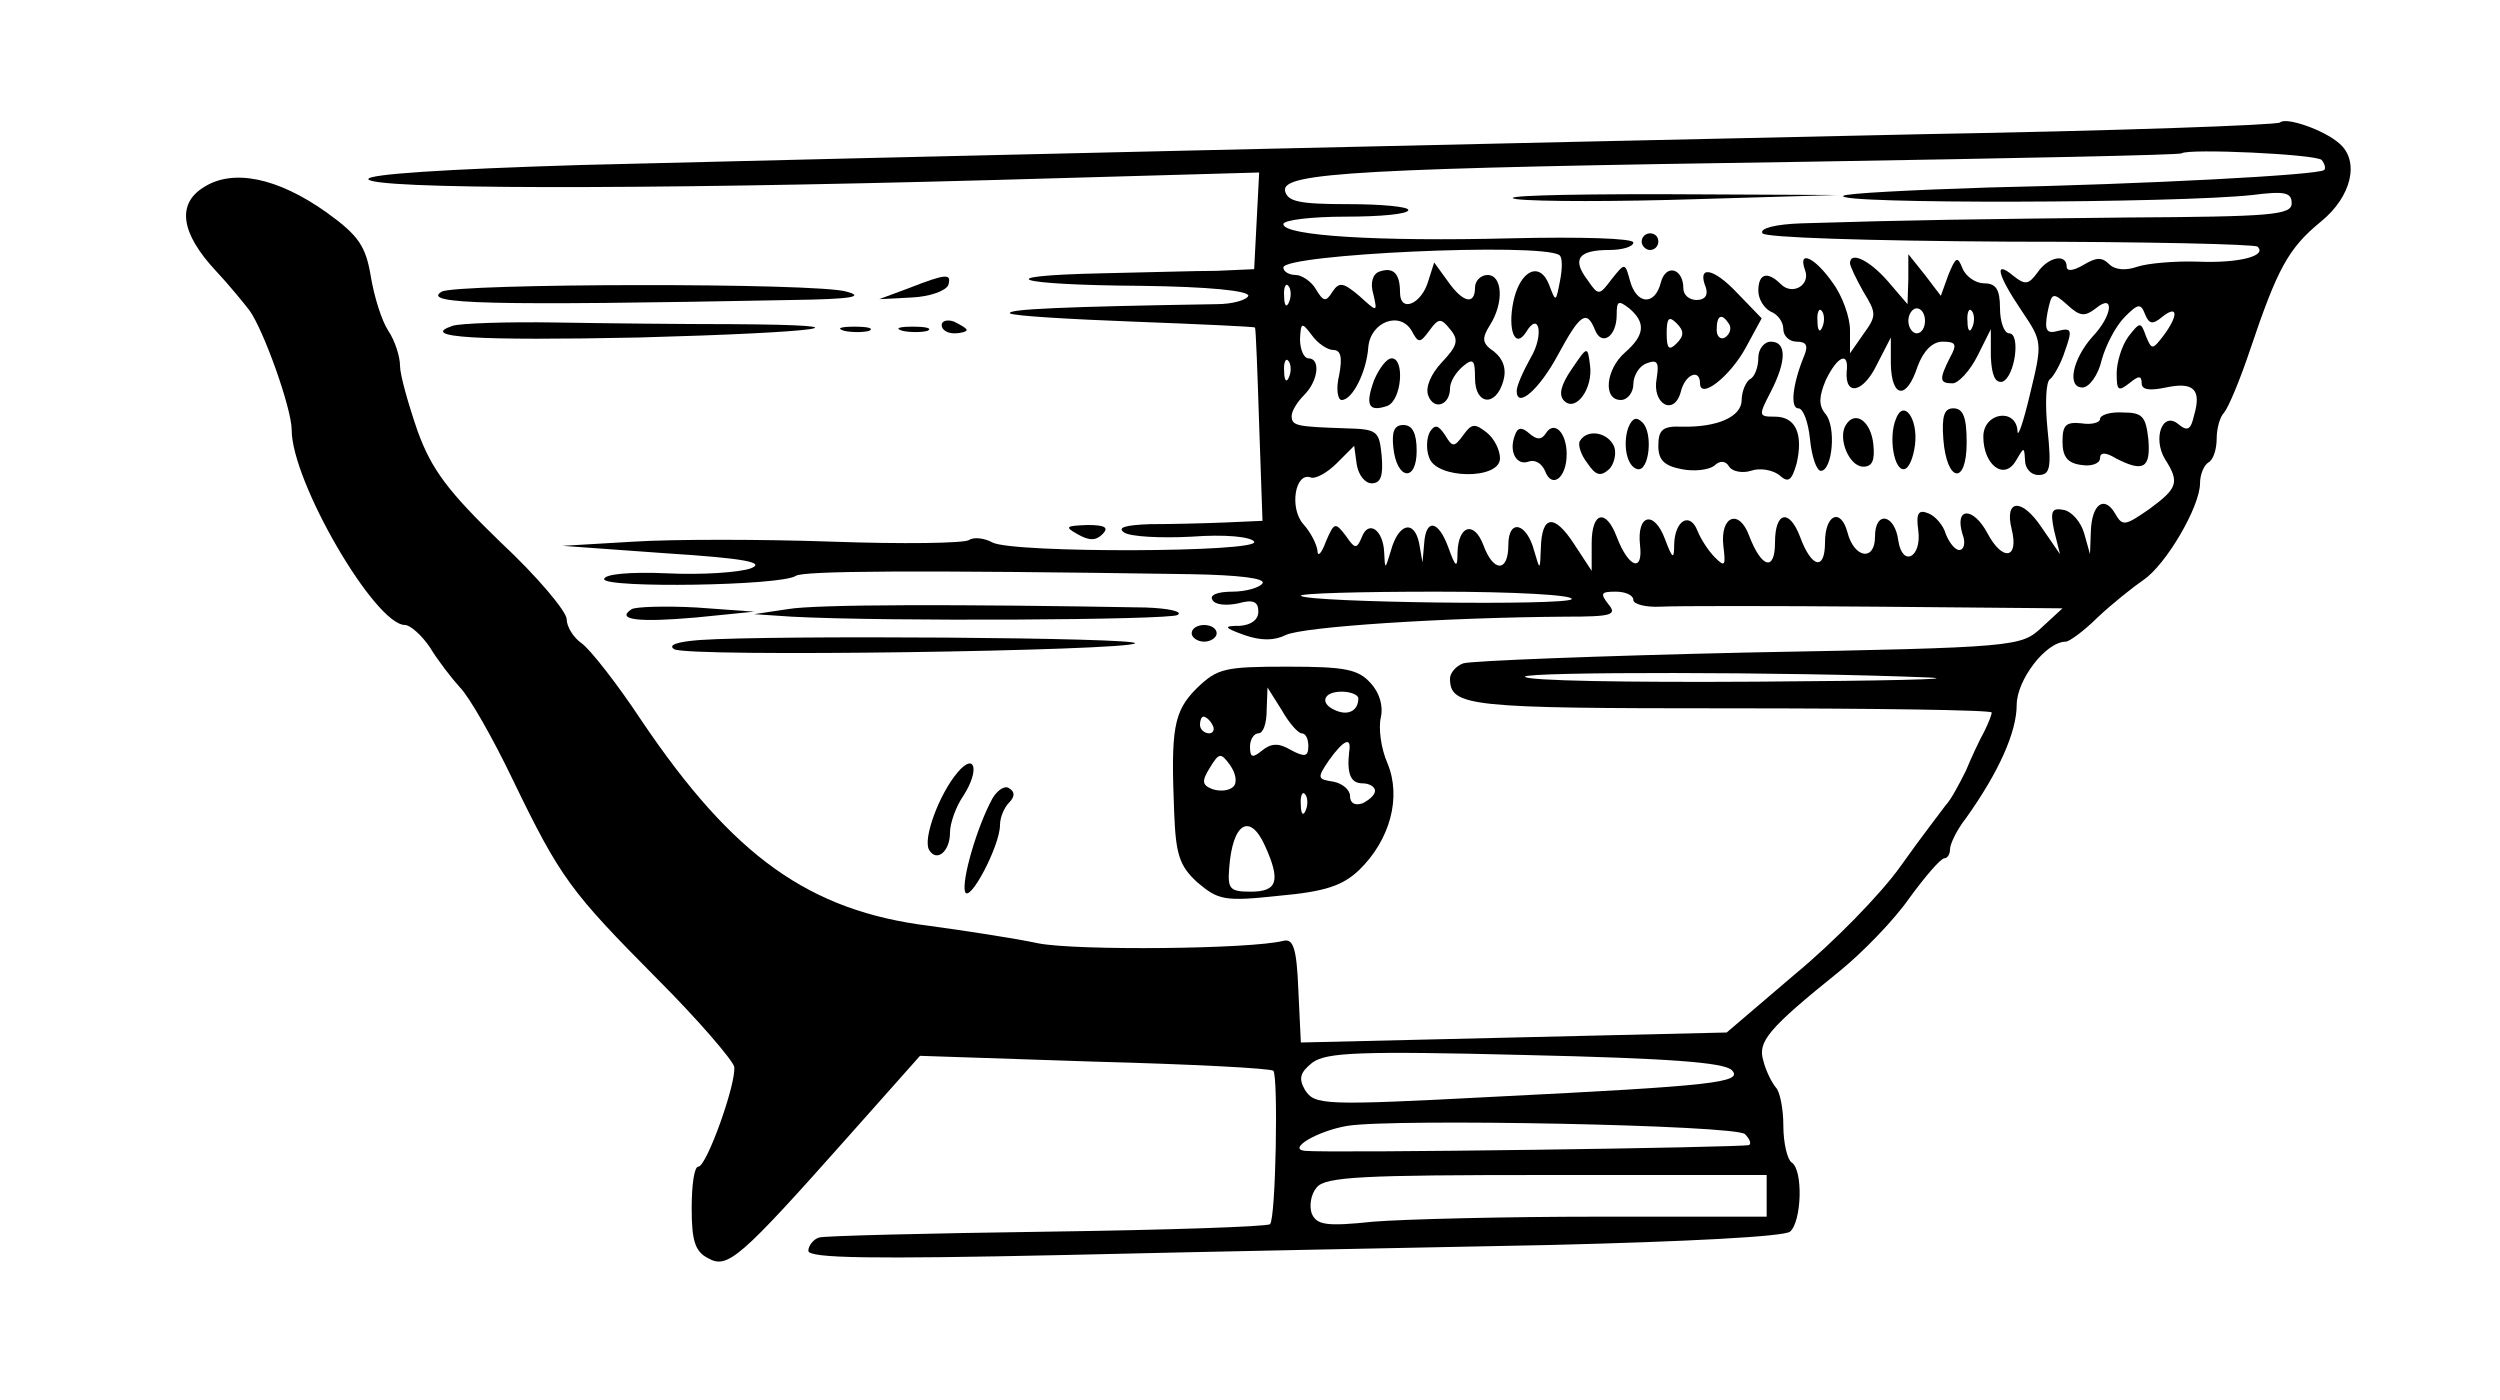 <?xml version="1.0" standalone="no"?>
<!DOCTYPE svg PUBLIC "-//W3C//DTD SVG 20010904//EN"
 "http://www.w3.org/TR/2001/REC-SVG-20010904/DTD/svg10.dtd">
<svg version="1.0" xmlns="http://www.w3.org/2000/svg"
 width="300pt" height="168pt" viewBox="0 0 300 168"
 preserveAspectRatio="xMidYMid meet">
<g transform="translate(0,168) scale(0.1,-0.1)"
fill="#000000" stroke="none">
<path d="M2736 1533 c-3 -3 -196 -10 -428 -14 -508 -11 -1256 -28 -1611 -37
-163 -5 -256 -11 -255 -17 4 -12 315 -13 751 -1 l318 9 -3 -58 -3 -58 -45 -2
c-25 0 -87 -2 -139 -3 -137 -3 -104 -14 48 -15 82 -1 130 -6 129 -12 -2 -5
-19 -10 -38 -10 -185 -3 -252 -6 -248 -11 3 -3 70 -7 149 -10 79 -3 144 -6
145 -7 1 -1 3 -54 5 -117 l4 -115 -45 -2 c-25 -1 -65 -2 -90 -2 -29 -1 -40 -4
-31 -10 7 -5 44 -7 81 -5 40 3 71 0 75 -6 8 -13 -289 -14 -314 -1 -9 5 -22 7
-28 3 -6 -4 -80 -5 -164 -2 -85 3 -192 3 -239 0 l-85 -5 125 -9 c94 -6 119
-11 101 -18 -14 -5 -59 -8 -100 -6 -46 2 -76 -1 -76 -7 0 -11 213 -8 230 4 9
6 141 7 473 2 59 -1 91 -5 87 -11 -3 -5 -20 -10 -36 -10 -18 0 -28 -4 -24 -10
3 -6 17 -7 31 -4 18 5 24 2 24 -10 0 -10 -9 -16 -22 -17 -20 0 -20 -2 5 -11
20 -7 36 -7 50 0 21 10 190 21 336 22 55 0 62 2 51 15 -10 13 -9 15 9 15 11 0
21 -4 21 -10 0 -5 15 -9 33 -8 17 1 133 1 257 0 l225 -2 -25 -23 c-25 -23 -28
-24 -352 -30 -179 -4 -333 -10 -342 -13 -9 -3 -16 -12 -16 -18 0 -34 21 -36
337 -36 172 0 313 -2 313 -5 0 -3 -4 -13 -9 -23 -5 -9 -15 -30 -22 -47 -8 -16
-18 -35 -24 -41 -5 -7 -30 -39 -54 -73 -24 -34 -81 -92 -127 -130 l-82 -70
-256 -6 -255 -6 -3 63 c-2 50 -6 62 -18 59 -39 -10 -248 -12 -294 -3 -28 6
-87 15 -131 21 -144 18 -235 83 -345 246 -29 44 -62 86 -72 93 -10 7 -18 20
-18 29 0 9 -35 51 -79 92 -63 61 -83 87 -100 134 -11 32 -21 67 -21 78 0 11
-6 30 -14 42 -8 12 -17 41 -21 65 -6 36 -14 49 -53 77 -59 42 -113 53 -148 30
-32 -20 -27 -55 15 -100 15 -16 33 -38 40 -47 17 -23 51 -118 51 -144 0 -62
100 -234 136 -234 6 0 20 -12 30 -27 9 -15 26 -37 36 -48 11 -11 39 -60 63
-110 58 -120 70 -135 174 -240 49 -49 90 -97 92 -105 3 -19 -33 -120 -43 -120
-5 0 -8 -22 -8 -50 0 -39 4 -52 20 -60 23 -13 38 0 166 144 l88 99 210 -7
c115 -3 212 -8 214 -11 6 -6 3 -178 -4 -184 -3 -3 -123 -7 -267 -9 -144 -2
-268 -5 -274 -7 -7 -2 -13 -10 -13 -16 0 -9 76 -10 308 -5 169 4 431 9 582 12
164 4 280 10 288 16 14 12 16 74 2 83 -5 3 -10 23 -10 44 0 20 -4 41 -9 46 -5
6 -12 20 -15 32 -7 23 5 38 92 108 27 22 65 61 83 87 19 26 37 47 42 48 4 0 7
5 7 11 0 6 8 23 19 37 40 56 61 104 61 136 0 30 35 76 59 76 4 0 22 13 38 29
17 16 42 36 55 45 27 18 68 88 68 116 0 11 5 22 10 25 6 3 10 16 10 29 0 12 4
26 9 31 5 6 19 39 31 75 33 98 46 122 85 154 37 30 47 73 22 94 -18 16 -64 32
-71 25z m50 -45 c4 -5 5 -10 3 -12 -6 -6 -214 -17 -403 -21 -93 -3 -171 -7
-174 -10 -11 -10 399 -9 491 1 39 5 47 3 47 -10 0 -14 -24 -16 -197 -17 -185
-2 -260 -3 -391 -7 -31 -1 -51 -6 -47 -12 3 -5 123 -9 297 -10 160 0 294 -3
297 -6 12 -11 -22 -20 -71 -18 -28 1 -61 -2 -73 -6 -14 -5 -27 -4 -34 3 -9 9
-16 8 -31 -1 -12 -7 -20 -8 -20 -2 0 16 -22 12 -35 -7 -11 -15 -15 -15 -29 -4
-24 20 -19 1 10 -42 25 -37 25 -38 10 -100 -8 -34 -15 -54 -15 -44 -2 28 -41
22 -41 -7 0 -34 25 -53 39 -29 10 17 10 17 11 1 0 -10 7 -18 16 -18 14 0 16 8
11 55 -3 30 -2 57 3 60 4 3 13 18 18 34 9 25 8 28 -8 24 -14 -4 -17 0 -13 22
5 24 6 25 24 9 15 -14 21 -14 34 -4 23 19 20 -9 -4 -34 -24 -27 -31 -61 -12
-61 8 0 19 15 23 33 5 18 17 41 28 52 16 16 19 16 24 3 5 -12 9 -13 21 -3 19
15 19 1 1 -23 -13 -17 -14 -17 -21 0 -6 17 -7 17 -21 -1 -8 -11 -14 -31 -14
-44 0 -21 2 -22 15 -12 11 9 15 10 15 0 0 -8 10 -9 29 -5 33 7 43 -2 34 -33
-4 -18 -8 -20 -19 -11 -19 16 -31 -17 -16 -42 18 -28 15 -35 -19 -60 -29 -20
-32 -21 -41 -5 -13 22 -28 11 -29 -22 l-1 -27 -7 25 c-4 14 -15 26 -24 28 -15
3 -17 -1 -12 -25 l7 -28 -22 32 c-24 36 -45 34 -36 -2 9 -36 -11 -39 -29 -5
-17 32 -40 32 -30 -1 4 -10 2 -19 -4 -19 -5 0 -12 9 -16 19 -3 11 -13 22 -21
25 -12 5 -15 0 -12 -21 4 -32 -19 -44 -24 -12 -4 32 -28 37 -28 5 0 -30 -25
-26 -33 5 -8 30 -27 22 -27 -12 0 -34 -16 -31 -30 7 -13 34 -30 30 -30 -7 0
-35 -16 -31 -31 8 -12 33 -35 24 -31 -12 3 -24 2 -26 -10 -14 -8 8 -17 22 -21
32 -9 23 -27 13 -28 -16 0 -19 -2 -18 -11 6 -13 35 -34 30 -30 -7 4 -34 -14
-27 -28 10 -13 34 -30 30 -30 -8 l0 -33 -21 32 c-24 37 -39 35 -40 -5 -1 -27
-1 -27 -8 -3 -9 34 -31 39 -31 7 0 -33 -18 -33 -30 0 -11 29 -30 24 -31 -9 0
-19 -2 -19 -11 6 -12 33 -27 35 -29 5 l-2 -23 -4 23 c-6 29 -25 24 -34 -9 -7
-23 -7 -23 -8 -2 -1 27 -19 40 -27 18 -6 -14 -8 -14 -19 2 -13 17 -14 16 -24
-7 -5 -14 -10 -19 -10 -11 -1 8 -8 22 -17 32 -17 19 -10 63 9 56 6 -2 20 6 31
17 l21 21 3 -22 c2 -13 10 -23 18 -23 11 0 14 9 12 33 -3 30 -5 32 -43 33 -60
2 -65 3 -65 15 0 6 7 17 15 25 17 17 20 44 5 44 -5 0 -10 10 -10 23 1 20 2 21
14 5 7 -10 19 -18 26 -18 9 0 11 -9 7 -30 -4 -16 -2 -30 3 -30 13 0 30 34 32
64 3 30 38 43 52 19 8 -15 10 -15 21 0 11 15 14 16 25 2 11 -13 9 -20 -10 -40
-13 -14 -20 -30 -16 -40 7 -18 26 -11 26 9 0 8 7 19 15 26 13 11 15 8 15 -14
0 -32 25 -35 34 -3 4 14 0 26 -11 35 -15 10 -15 16 -5 32 17 27 15 60 -3 60
-8 0 -15 -7 -15 -15 0 -22 -15 -18 -33 8 l-16 22 -7 -22 c-8 -28 -34 -39 -34
-14 0 23 -8 31 -25 25 -8 -3 -11 -14 -7 -27 5 -22 5 -22 -17 -2 -19 16 -24 17
-32 5 -8 -13 -11 -12 -20 3 -5 9 -17 17 -24 17 -8 0 -15 4 -15 9 0 16 307 30
331 15 4 -2 4 -16 1 -31 -5 -26 -5 -26 -13 -5 -11 29 -35 18 -43 -20 -7 -34 2
-57 15 -37 16 27 22 -3 6 -30 -9 -16 -17 -34 -17 -40 0 -22 27 1 50 44 26 48
34 54 44 29 8 -20 26 -8 26 18 0 17 2 18 15 8 20 -17 19 -32 -5 -53 -23 -20
-27 -57 -5 -57 8 0 15 9 15 19 0 10 7 22 16 25 13 5 15 1 12 -18 -6 -31 21
-46 29 -16 5 21 23 28 23 10 0 -20 36 8 55 43 l19 35 -29 30 c-29 31 -49 34
-38 7 3 -9 -1 -15 -11 -15 -9 0 -16 6 -16 14 0 24 -21 30 -27 7 -7 -28 -29
-27 -37 2 -6 22 -6 22 -22 2 -15 -20 -16 -20 -29 -1 -19 25 -11 36 26 36 16 0
29 4 29 9 0 5 -63 7 -147 5 -159 -4 -273 3 -273 17 0 5 34 9 75 9 41 0 75 3
75 8 0 4 -33 7 -72 7 -59 0 -73 3 -76 16 -4 22 90 27 633 35 242 4 442 8 443
10 8 6 161 -1 168 -8z m-1239 -170 c-3 -8 -6 -5 -6 6 -1 11 2 17 5 13 3 -3 4
-12 1 -19z m465 -50 c-9 -9 -12 -7 -12 12 0 19 3 21 12 12 9 -9 9 -15 0 -24z
m63 23 c3 -5 1 -12 -5 -16 -5 -3 -10 1 -10 9 0 18 6 21 15 7z m-528 -63 c-3
-8 -6 -5 -6 6 -1 11 2 17 5 13 3 -3 4 -12 1 -19z m339 -267 c-6 -8 -316 -4
-325 4 -2 3 71 5 163 5 93 0 165 -4 162 -9z m429 -94 c39 -2 -55 -4 -207 -5
-153 -1 -278 1 -278 6 0 6 315 6 485 -1z m-237 -471 c15 -15 -22 -19 -283 -32
-209 -11 -217 -10 -229 8 -8 14 -6 21 9 33 17 12 55 14 255 9 175 -4 238 -9
248 -18z m16 -77 c5 -5 8 -11 5 -13 -3 -3 -507 -10 -533 -7 -22 2 15 24 51 30
56 9 467 1 477 -10z m26 -74 l0 -25 -202 0 c-112 0 -233 -3 -270 -6 -57 -6
-68 -4 -74 10 -3 9 -1 23 6 31 10 13 55 15 276 15 l264 0 0 -25z"/>
<path d="M1820 1441 c25 -3 122 -3 215 0 l170 5 -215 1 c-118 0 -195 -2 -170
-6z"/>
<path d="M1970 1390 c0 -5 5 -10 10 -10 6 0 10 5 10 10 0 6 -4 10 -10 10 -5 0
-10 -4 -10 -10z"/>
<path d="M2166 1356 c7 -18 -15 -31 -29 -17 -16 16 -27 13 -27 -8 0 -10 7 -21
15 -25 8 -3 15 -12 15 -21 0 -8 7 -15 16 -15 12 0 14 -5 9 -17 -14 -34 -17
-63 -7 -63 6 0 12 -17 14 -37 2 -21 8 -38 13 -38 14 0 19 54 5 69 -8 10 -7 21
1 40 14 29 28 35 25 10 -2 -30 20 -25 36 8 l17 33 0 -32 c1 -41 19 -43 32 -3
7 19 18 30 30 30 16 0 18 -3 9 -19 -13 -26 -13 -31 3 -31 7 0 21 15 30 33 l16
32 0 -33 c1 -22 5 -32 14 -30 15 6 22 58 8 58 -6 0 -11 14 -11 30 0 23 -5 30
-19 30 -10 0 -22 8 -26 18 -6 15 -8 14 -17 -8 l-9 -25 -19 25 -20 25 0 -30 -1
-30 -24 28 c-22 25 -45 36 -45 21 0 -3 7 -18 16 -34 16 -26 16 -29 0 -51 l-16
-23 0 28 c0 15 -9 41 -21 57 -21 30 -42 40 -33 15z m21 -68 c-3 -8 -6 -5 -6 6
-1 11 2 17 5 13 3 -3 4 -12 1 -19z m123 7 c0 -8 -4 -15 -10 -15 -5 0 -10 7
-10 15 0 8 5 15 10 15 6 0 10 -7 10 -15z m57 -7 c-3 -8 -6 -5 -6 6 -1 11 2 17
5 13 3 -3 4 -12 1 -19z"/>
<path d="M2110 1251 c0 -11 -4 -23 -10 -26 -5 -3 -10 -15 -10 -25 0 -20 -29
-33 -72 -32 -23 1 -28 -4 -28 -23 0 -17 7 -24 28 -28 15 -3 32 -1 39 4 7 7 14
6 18 -1 4 -6 16 -8 26 -5 11 4 26 1 34 -5 11 -10 15 -7 21 14 8 35 -1 56 -26
56 -20 0 -20 1 -5 30 19 37 19 60 0 60 -8 0 -15 -9 -15 -19z"/>
<path d="M1886 1237 c-13 -19 -16 -31 -9 -38 14 -14 35 15 31 43 -3 23 -3 23
-22 -5z"/>
<path d="M1649 1224 c-11 -30 -7 -39 16 -31 17 7 21 57 5 57 -6 0 -15 -12 -21
-26z"/>
<path d="M2275 1177 c-9 -22 -2 -62 10 -60 6 1 11 14 13 29 4 32 -14 56 -23
31z"/>
<path d="M2332 1153 c4 -52 28 -56 28 -4 0 30 -4 41 -16 41 -11 0 -14 -9 -12
-37z"/>
<path d="M2520 1177 c0 -4 -10 -7 -22 -5 -19 2 -23 -2 -23 -22 0 -18 6 -26 23
-28 12 -2 22 2 22 8 0 7 6 8 19 0 33 -17 42 -12 39 23 -3 27 -7 32 -30 32 -16
1 -28 -3 -28 -8z"/>
<path d="M1954 1167 c-7 -20 -2 -47 11 -50 14 -3 19 43 6 56 -7 7 -12 6 -17
-6z"/>
<path d="M2215 1170 c-10 -16 4 -50 21 -50 11 0 14 8 12 27 -3 28 -22 41 -33
23z"/>
<path d="M1672 1143 c4 -39 28 -42 28 -4 0 21 -5 31 -16 31 -11 0 -14 -8 -12
-27z"/>
<path d="M1716 1162 c-4 -7 -5 -21 -1 -31 8 -26 85 -27 85 -1 0 10 -7 24 -16
31 -14 11 -18 11 -28 -3 -11 -15 -13 -15 -22 0 -8 12 -12 13 -18 4z"/>
<path d="M1818 1158 c-8 -20 2 -37 16 -32 8 3 16 -2 20 -11 8 -22 26 -9 26 20
0 26 -15 41 -25 25 -5 -8 -11 -8 -20 0 -9 8 -14 7 -17 -2z"/>
<path d="M1896 1151 c-3 -4 1 -17 9 -27 10 -15 16 -16 26 -7 6 6 9 19 6 27 -7
17 -32 22 -41 7z"/>
<path d="M1090 1334 l-35 -13 39 2 c22 1 41 8 44 15 4 14 -2 14 -48 -4z"/>
<path d="M530 1330 c-25 -15 55 -17 420 -10 72 1 88 4 66 10 -35 11 -469 10
-486 0z"/>
<path d="M543 1289 c-41 -14 28 -18 224 -14 220 6 286 15 112 16 -57 0 -153 1
-212 2 -59 1 -115 -1 -124 -4z"/>
<path d="M1130 1290 c0 -6 7 -10 15 -10 8 0 15 2 15 4 0 2 -7 6 -15 10 -8 3
-15 1 -15 -4z"/>
<path d="M1013 1283 c9 -2 23 -2 30 0 6 3 -1 5 -18 5 -16 0 -22 -2 -12 -5z"/>
<path d="M1083 1283 c9 -2 23 -2 30 0 6 3 -1 5 -18 5 -16 0 -22 -2 -12 -5z"/>
<path d="M1293 1039 c14 -8 22 -8 30 0 8 8 3 11 -18 11 -26 -1 -28 -2 -12 -11z"/>
<path d="M758 949 c-20 -13 9 -16 77 -10 l70 7 -69 5 c-37 2 -73 1 -78 -2z"/>
<path d="M945 949 l-40 -6 45 -3 c111 -6 453 -4 463 2 7 4 -10 8 -38 9 -224 4
-396 4 -430 -2z"/>
<path d="M1430 920 c0 -5 7 -10 15 -10 8 0 15 5 15 10 0 6 -7 10 -15 10 -8 0
-15 -4 -15 -10z"/>
<path d="M840 912 c-27 -2 -39 -6 -31 -11 15 -10 543 -2 553 7 7 7 -437 10
-522 4z"/>
<path d="M1436 854 c-28 -28 -31 -49 -27 -149 2 -50 6 -64 28 -84 25 -21 32
-23 97 -16 56 5 77 12 97 31 37 36 51 87 34 128 -8 18 -11 43 -8 55 3 13 -1
29 -12 41 -15 17 -31 20 -100 20 -76 0 -84 -2 -109 -26z m126 -54 c5 0 8 -7 8
-15 0 -13 -4 -14 -21 -5 -15 9 -24 8 -35 -1 -11 -9 -14 -8 -14 5 0 9 5 16 10
16 6 0 10 12 10 28 l1 27 17 -27 c9 -16 20 -28 24 -28z m68 42 c0 -14 -11 -21
-26 -15 -21 8 -17 23 6 23 11 0 20 -4 20 -8z m-175 -32 c3 -5 1 -10 -4 -10 -6
0 -11 5 -11 10 0 6 2 10 4 10 3 0 8 -4 11 -10z m164 -32 c-3 -27 2 -38 16 -38
8 0 15 -4 15 -9 0 -5 -7 -11 -15 -15 -9 -3 -15 0 -15 9 0 7 -9 15 -20 17 -19
3 -20 4 -5 26 18 25 27 28 24 10z m-139 -42 c-5 -5 -16 -6 -25 -3 -13 5 -13
10 -3 26 11 18 13 18 24 3 7 -10 9 -21 4 -26z m87 -28 c-3 -8 -6 -5 -6 6 -1
11 2 17 5 13 3 -3 4 -12 1 -19z m-49 -43 c19 -42 15 -55 -17 -55 -25 0 -28 3
-26 28 4 55 25 67 43 27z"/>
<path d="M1149 753 c-22 -26 -42 -80 -34 -93 9 -15 25 -2 25 21 0 11 7 31 16
44 20 31 14 53 -7 28z"/>
<path d="M1191 722 c-19 -35 -37 -98 -33 -112 5 -15 42 55 42 80 0 9 5 21 11
27 7 7 7 13 0 17 -5 4 -14 -2 -20 -12z"/>
</g>
</svg>
